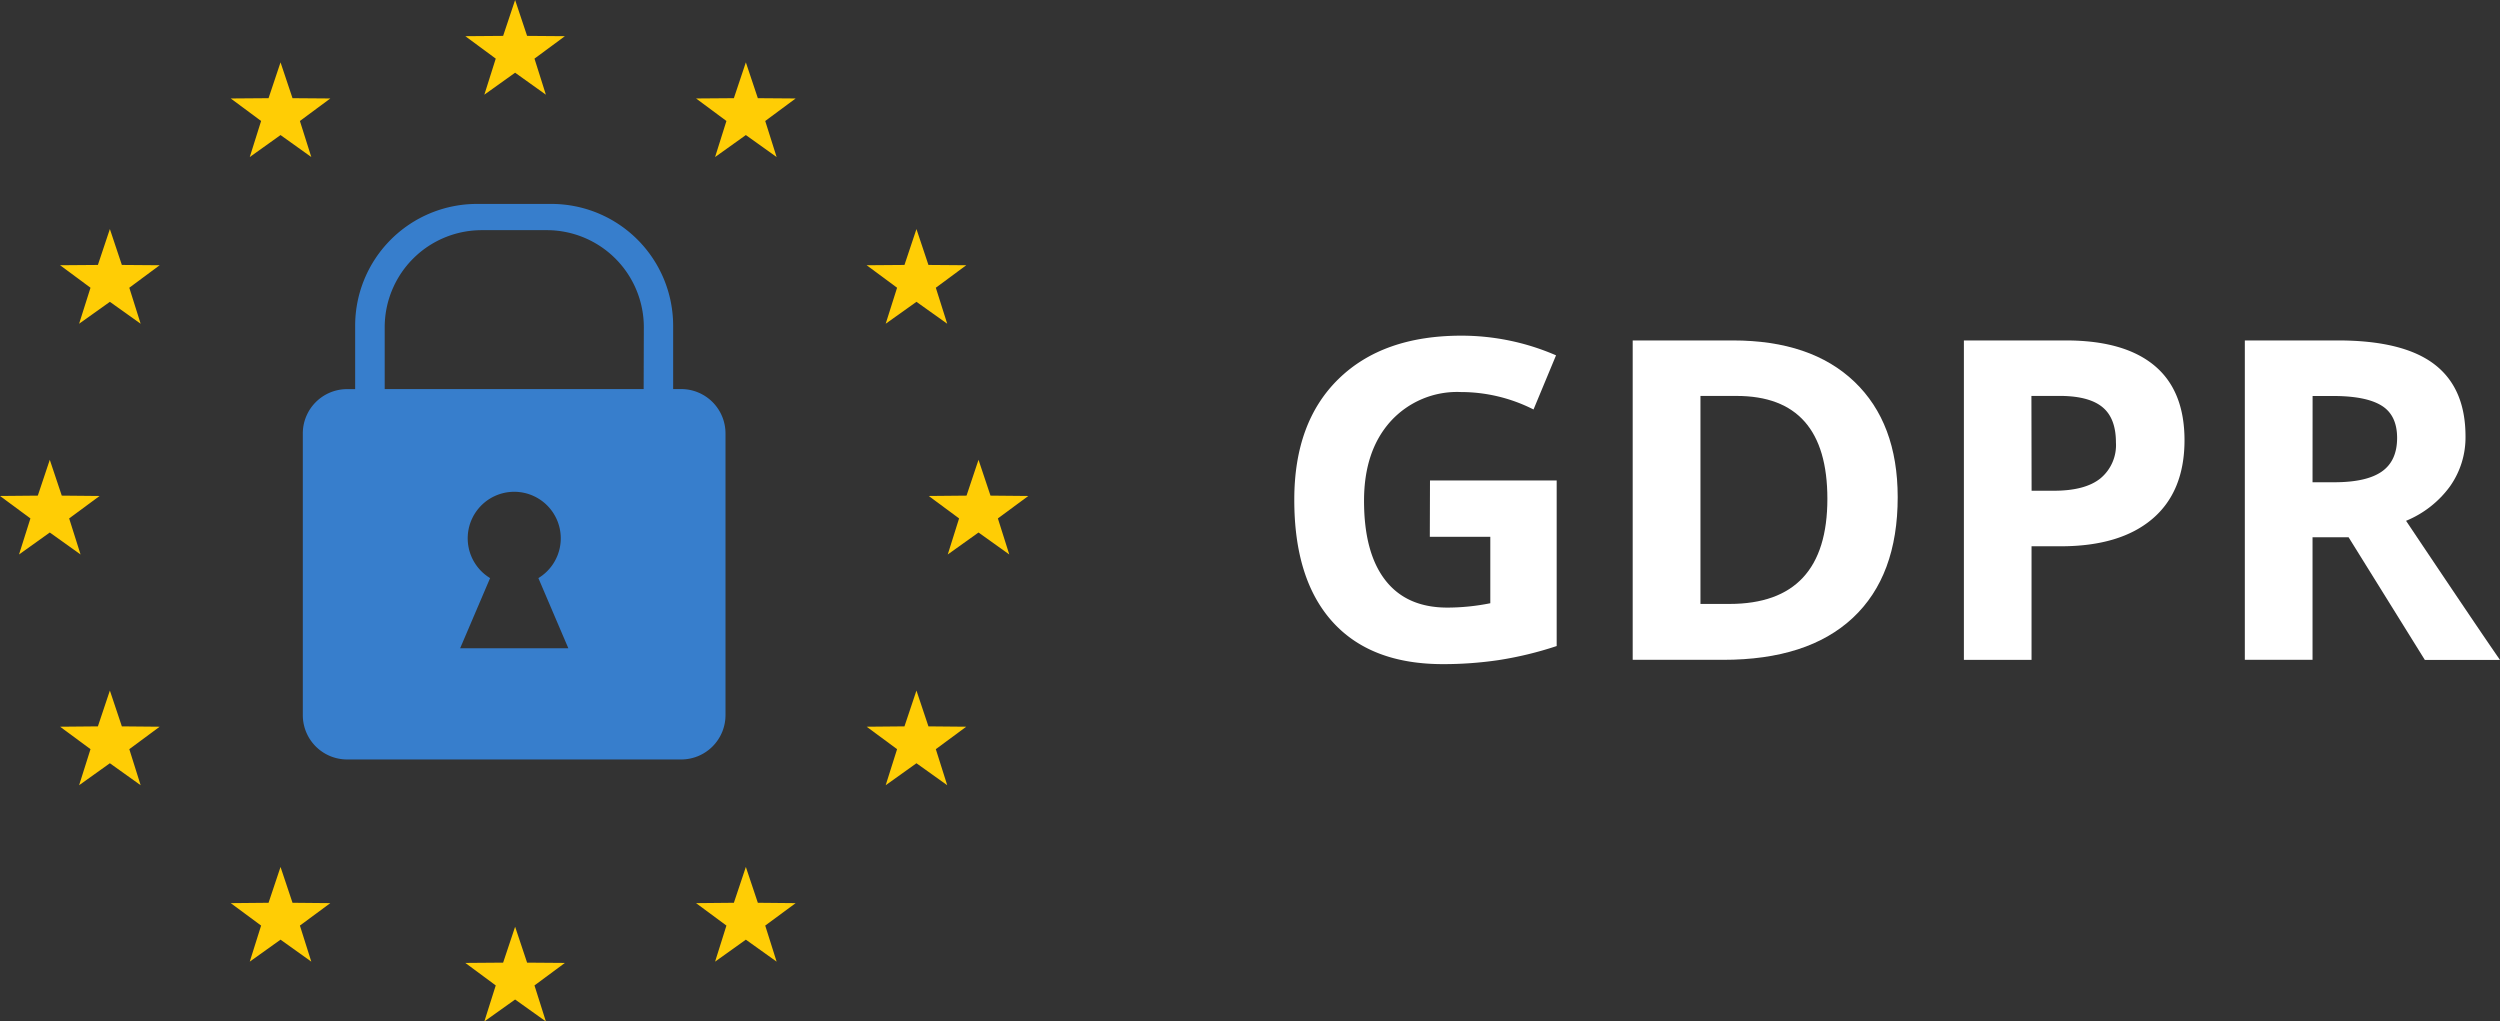 <svg xmlns="http://www.w3.org/2000/svg" viewBox="0 0 429.81 175.61"><rect x="0" y="0" width="429.81" height="175.61" fill="#333333" stroke="none"/><defs><style>.cls-1{fill:#377ecc;}.cls-2{fill:#ffcd05;}.cls-3{fill:#fff;}</style></defs><title>gdpr</title><g id="Слой_2" data-name="Слой 2"><g id="svg2566"><path class="cls-1" d="M117.11,66.89h-1.38V56A20.94,20.94,0,0,0,94.79,35.06H82A20.94,20.94,0,0,0,61.06,56v10.9H59.68a7.62,7.62,0,0,0-7.62,7.62v48.43a7.62,7.62,0,0,0,7.62,7.62h57.43a7.62,7.62,0,0,0,7.62-7.62V74.51A7.62,7.62,0,0,0,117.11,66.89Zm-38,44.56,5.15-12.06a8,8,0,1,1,8.3,0l5.15,12.06Zm31.55-44.56H66.14V56.25A16.69,16.69,0,0,1,82.83,39.57H94a16.69,16.69,0,0,1,16.69,16.69Z"/><polygon class="cls-2" points="88.56 0 90.62 6.17 97.12 6.22 91.89 10.08 93.85 16.28 88.56 12.5 83.27 16.28 85.23 10.08 80 6.22 86.5 6.17 88.56 0"/><polygon class="cls-2" points="128.23 10.72 130.29 16.88 136.79 16.93 131.56 20.8 133.52 27 128.23 23.22 122.94 27 124.89 20.8 119.67 16.93 126.17 16.88 128.23 10.72"/><polygon class="cls-2" points="157.56 39.38 159.62 45.55 166.12 45.6 160.89 49.47 162.85 55.66 157.56 51.89 152.27 55.66 154.23 49.47 149 45.6 155.5 45.55 157.56 39.38"/><polygon class="cls-2" points="48.23 10.72 50.29 16.88 56.79 16.93 51.56 20.8 53.52 27 48.23 23.22 42.94 27 44.89 20.8 39.67 16.93 46.17 16.88 48.23 10.72"/><polygon class="cls-2" points="18.89 39.38 20.95 45.55 27.45 45.6 22.23 49.47 24.18 55.66 18.89 51.89 13.6 55.66 15.56 49.47 10.33 45.6 16.83 45.55 18.89 39.38"/><polygon class="cls-2" points="8.56 79.05 10.62 85.21 17.12 85.27 11.89 89.13 13.85 95.33 8.56 91.55 3.27 95.33 5.23 89.13 0 85.27 6.5 85.21 8.56 79.05"/><polygon class="cls-2" points="18.89 118.72 20.95 124.88 27.45 124.94 22.23 128.8 24.18 135 18.89 131.22 13.6 135 15.56 128.8 10.33 124.94 16.83 124.88 18.89 118.72"/><polygon class="cls-2" points="48.23 149.05 50.29 155.21 56.79 155.27 51.56 159.13 53.52 165.33 48.23 161.55 42.94 165.33 44.89 159.13 39.67 155.27 46.17 155.21 48.23 149.05"/><polygon class="cls-2" points="88.56 159.33 90.62 165.5 97.12 165.55 91.89 169.42 93.85 175.61 88.56 171.84 83.27 175.61 85.23 169.42 80 165.55 86.5 165.5 88.56 159.33"/><polygon class="cls-2" points="128.23 149.05 130.29 155.21 136.79 155.27 131.56 159.13 133.52 165.33 128.23 161.55 122.94 165.33 124.89 159.13 119.67 155.27 126.17 155.21 128.23 149.05"/><polygon class="cls-2" points="157.56 118.72 159.62 124.88 166.12 124.94 160.89 128.8 162.85 135 157.56 131.22 152.27 135 154.23 128.8 149 124.94 155.5 124.88 157.56 118.72"/><polygon class="cls-2" points="168.23 79.05 170.29 85.21 176.79 85.27 171.56 89.13 173.52 95.33 168.23 91.55 162.94 95.33 164.89 89.13 159.67 85.27 166.17 85.21 168.23 79.05"/><path class="cls-3" d="M245.85,82.6h21.78v28.47a61.32,61.32,0,0,1-10,2.42,65,65,0,0,1-9.56.69q-12.43,0-19-7.3t-6.55-21q0-13.3,7.61-20.73t21.09-7.44a40.8,40.8,0,0,1,16.3,3.38l-3.87,9.31a27.64,27.64,0,0,0-12.51-3,15.45,15.45,0,0,0-12.09,5.07q-4.54,5.07-4.54,13.63,0,8.94,3.66,13.65t10.65,4.71a37.66,37.66,0,0,0,7.4-.75V92.29h-10.4Z"/><path class="cls-3" d="M326.26,85.46q0,13.56-7.72,20.77t-22.29,7.21H280.7V58.53h17.24q13.45,0,20.88,7.1T326.26,85.46Zm-12.09.3q0-17.69-15.62-17.69h-6.2v35.76h5Q314.17,103.82,314.17,85.76Z"/><path class="cls-3" d="M375.57,75.66q0,8.86-5.54,13.56t-15.76,4.7h-5v19.53H337.64V58.53h17.54q10,0,15.19,4.3T375.57,75.66Zm-26.29,8.71h3.83q5.37,0,8-2.12a7.43,7.43,0,0,0,2.67-6.18q0-4.09-2.23-6t-7-2h-5.3Z"/><path class="cls-3" d="M397.58,92.37v21.07H385.94V58.53h16q11.19,0,16.56,4.08T423.88,75a14.57,14.57,0,0,1-2.67,8.62,17.65,17.65,0,0,1-7.55,5.92q12.4,18.52,16.15,23.92H416.89L403.78,92.37Zm0-9.46h3.76q5.52,0,8.15-1.84t2.63-5.78q0-3.91-2.68-5.56t-8.32-1.65h-3.53Z"/></g></g></svg>